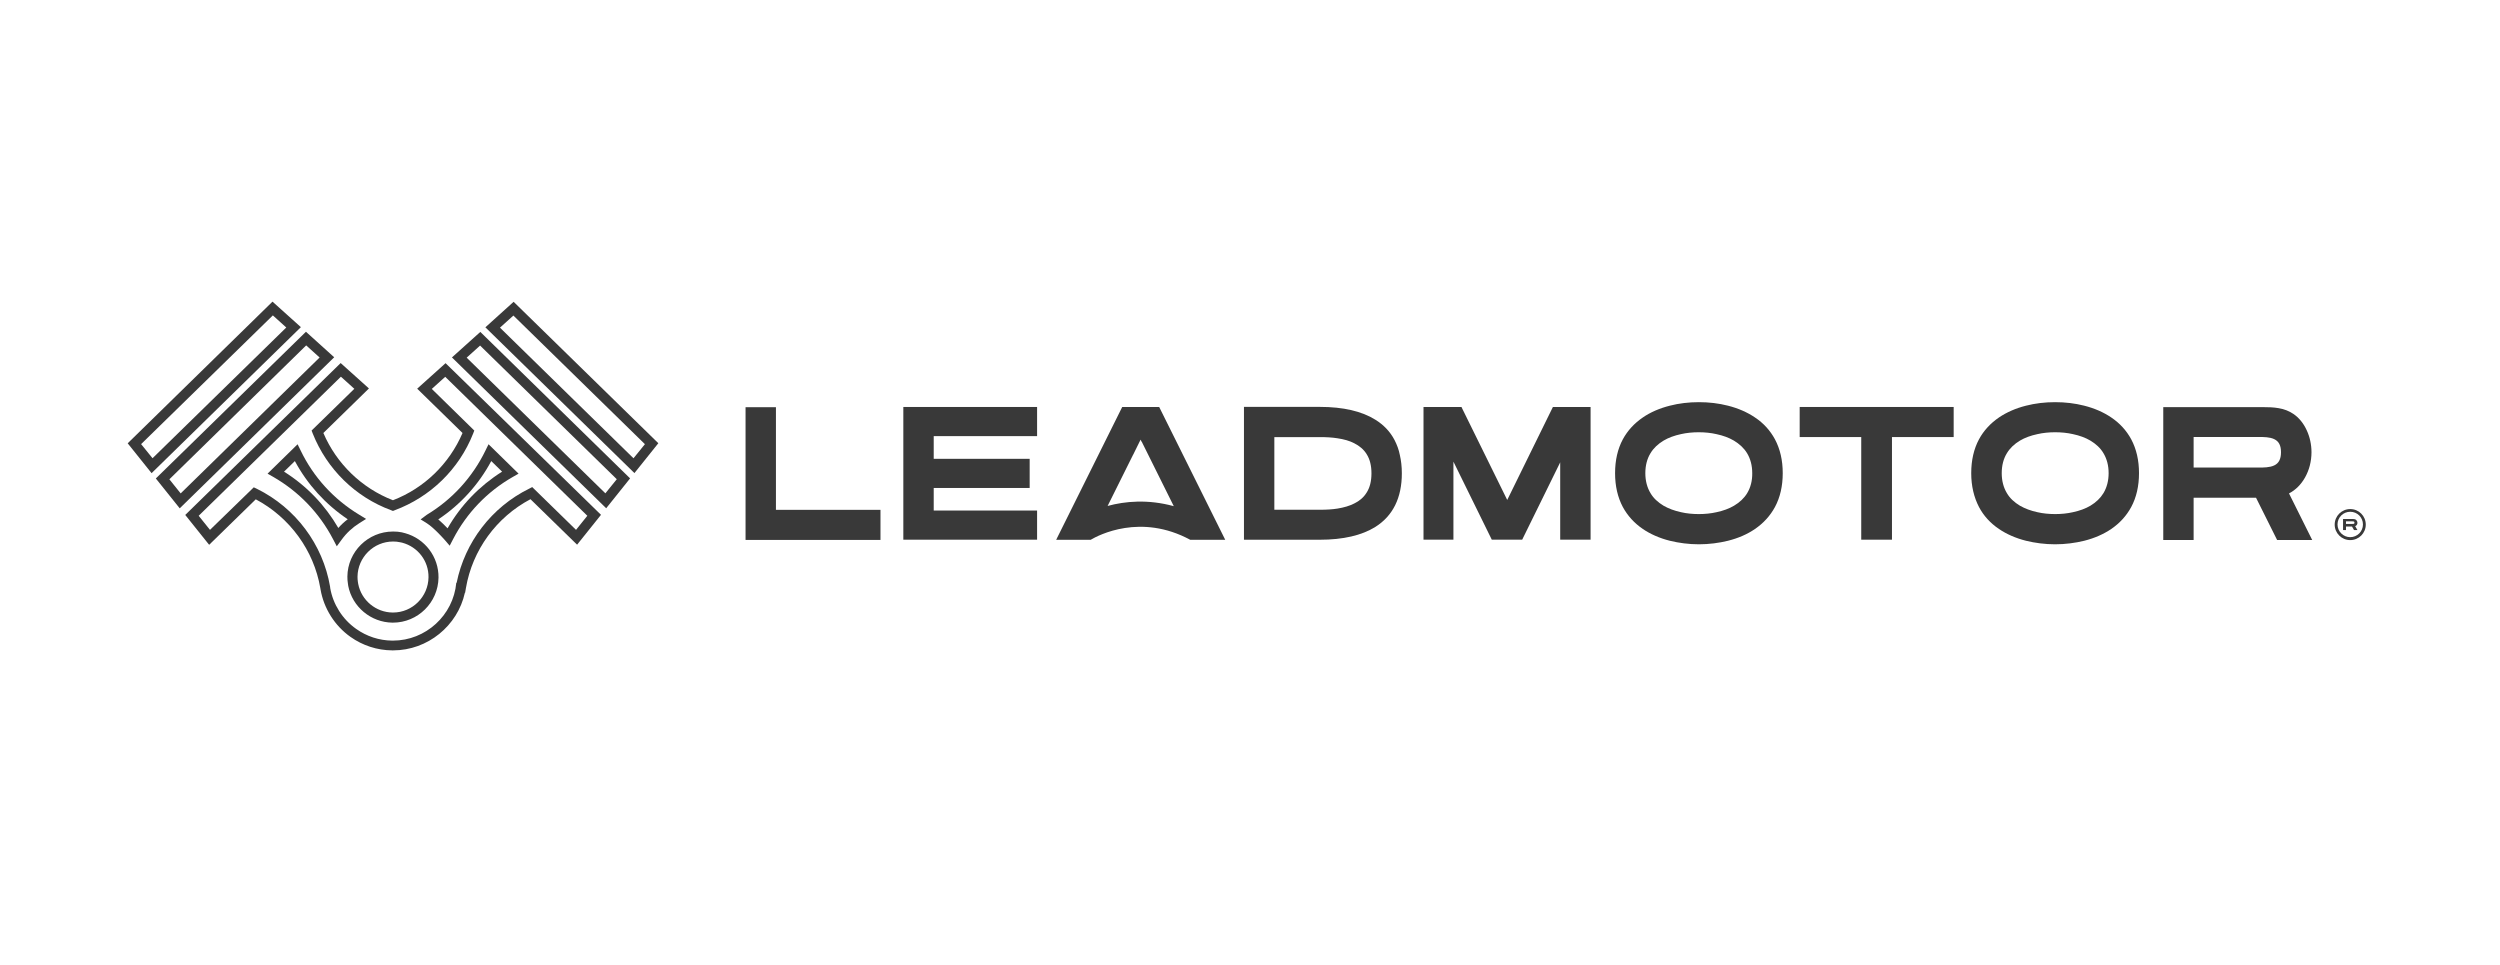 <svg width="171" height="66" viewBox="0 0 171 66" fill="none" xmlns="http://www.w3.org/2000/svg">
<g clip-path="url(#clip0_2127_630)">
<path d="M20.927 22.692L10.659 32.727L12.293 34.77L22.859 24.437L20.927 22.692ZM11.585 32.784L20.943 23.625L21.861 24.453L12.358 33.749L11.585 32.784Z" fill="#393939"/>
<path d="M18.639 20.632L8.734 30.322L10.368 32.364L20.58 22.377L18.639 20.632ZM9.652 30.378L18.663 21.573L19.581 22.401L10.433 31.343L9.652 30.378Z" fill="#393939"/>
<path d="M33.2 22.388L43.395 32.359L45.03 30.317L35.132 20.643L33.2 22.388ZM43.331 31.346L34.198 22.412L35.116 21.584L44.112 30.381L43.331 31.346Z" fill="#393939"/>
<path d="M30.913 24.448L41.463 34.765L43.098 32.722L32.854 22.703L30.913 24.448ZM41.407 33.743L31.92 24.464L32.838 23.636L42.188 32.779L41.407 33.743Z" fill="#393939"/>
<path d="M25.042 35.494L24.566 35.204C22.827 34.151 21.442 32.639 20.564 30.814L20.355 30.388L18.301 32.398L18.696 32.623C20.443 33.628 21.852 35.1 22.779 36.877L23.036 37.367L23.366 36.917C23.697 36.459 24.107 36.081 24.582 35.783L25.042 35.494ZM23.141 36.113C22.231 34.545 20.967 33.226 19.428 32.261L20.169 31.538C21.031 33.138 22.263 34.497 23.785 35.518C23.544 35.695 23.334 35.896 23.141 36.113Z" fill="#393939"/>
<path d="M27.707 36.469C27.691 36.462 27.683 36.462 27.675 36.462C27.611 36.445 27.554 36.429 27.49 36.413C27.305 36.373 27.111 36.357 26.91 36.357C26.902 36.357 26.886 36.357 26.878 36.357C25.179 36.357 23.777 37.732 23.761 39.437C23.761 39.597 23.769 39.75 23.794 39.895C23.802 39.935 23.802 39.967 23.81 40.008C23.81 40.016 23.81 40.032 23.818 40.056V40.072C24.099 41.511 25.372 42.573 26.846 42.589C26.854 42.589 26.87 42.589 26.878 42.589C28.577 42.589 29.97 41.214 29.994 39.509C30.011 38.086 29.068 36.847 27.707 36.469ZM26.886 41.897C26.878 41.897 26.87 41.897 26.862 41.897C25.71 41.889 24.72 41.061 24.502 39.943L24.494 39.895C24.486 39.863 24.486 39.831 24.478 39.798C24.462 39.686 24.454 39.573 24.454 39.445C24.47 38.118 25.557 37.04 26.886 37.04C26.894 37.04 26.902 37.04 26.91 37.04C27.063 37.04 27.216 37.056 27.361 37.089C27.401 37.097 27.442 37.105 27.482 37.113L27.514 37.121C28.585 37.41 29.326 38.375 29.31 39.485C29.294 40.82 28.207 41.897 26.886 41.897Z" fill="#393939"/>
<path d="M28.536 26.586L31.637 29.617C30.735 31.724 29.02 33.389 26.878 34.217C24.743 33.389 23.02 31.724 22.118 29.617L25.235 26.57L23.302 24.833L12.671 35.222L14.306 37.265L17.495 34.153C19.823 35.391 21.466 37.643 21.909 40.224C21.917 40.256 21.917 40.288 21.925 40.32C22.15 41.615 22.891 42.797 23.97 43.561C24.808 44.156 25.798 44.478 26.829 44.486C26.845 44.486 26.861 44.486 26.886 44.486C29.253 44.486 31.299 42.805 31.798 40.545H31.814L31.87 40.216C32.313 37.627 33.956 35.375 36.284 34.145L39.473 37.257L41.108 35.214L30.477 24.841L28.536 26.586ZM39.4 36.243L36.404 33.316L36.187 33.429C33.626 34.691 31.798 37.088 31.234 39.862H31.21C31.009 42.089 29.116 43.818 26.878 43.818C26.861 43.818 26.845 43.818 26.829 43.818C25.935 43.81 25.082 43.529 24.357 43.014C23.423 42.355 22.778 41.334 22.585 40.216V40.2C22.585 40.184 22.577 40.16 22.577 40.127C22.086 37.24 20.217 34.74 17.576 33.437L17.358 33.333L14.363 36.243L13.59 35.279L23.318 25.766L24.236 26.594L21.313 29.449L21.393 29.658C22.36 32.086 24.308 34 26.757 34.901L26.878 34.949L26.998 34.901C29.446 33.992 31.403 32.086 32.362 29.658L32.442 29.449L29.535 26.602L30.453 25.774L40.173 35.279L39.4 36.243Z" fill="#393939"/>
<path d="M29.204 35.204L28.77 35.526L29.196 35.791C29.704 36.113 30.421 36.933 30.429 36.941L30.759 37.327L30.992 36.877C31.918 35.092 33.328 33.62 35.075 32.623L35.47 32.398L33.416 30.387L33.207 30.814C32.321 32.639 30.936 34.159 29.204 35.204ZM33.602 31.537L34.343 32.261C32.796 33.234 31.516 34.561 30.614 36.137C30.437 35.952 30.211 35.727 29.978 35.526C31.5 34.513 32.74 33.145 33.602 31.537Z" fill="#393939"/>
<path d="M53.074 27.853H50.996V36.931H60.225V34.873H53.074V27.853Z" fill="#393939"/>
<path d="M61.788 36.915H70.937V34.921H63.866V33.377H70.429V31.383H63.866V29.831H70.937V27.837H61.788V36.915Z" fill="#393939"/>
<path d="M95.387 30.099C95.089 29.528 94.646 29.062 94.074 28.708C93.148 28.129 91.876 27.831 90.273 27.831H85.087V36.918H90.273C91.868 36.918 93.148 36.62 94.074 36.041C95.274 35.285 95.886 34.055 95.886 32.374C95.886 31.932 95.838 31.498 95.749 31.12C95.677 30.75 95.548 30.413 95.387 30.099ZM93.478 33.693C93.285 34.007 92.995 34.264 92.625 34.441C92.311 34.602 91.924 34.715 91.481 34.787C91.135 34.843 90.74 34.867 90.281 34.867H87.165V29.898H90.281C90.74 29.898 91.135 29.922 91.481 29.978C91.924 30.043 92.319 30.155 92.625 30.316C92.995 30.501 93.285 30.75 93.478 31.064C93.704 31.418 93.808 31.86 93.808 32.374C93.808 32.897 93.704 33.34 93.478 33.693Z" fill="#393939"/>
<path d="M103.094 34.197L99.986 27.885L99.97 27.837H97.368V36.915H99.414V31.576L102.039 36.915H104.117L106.718 31.624V36.915H108.796V27.837H106.219L103.094 34.197Z" fill="#393939"/>
<path d="M120.038 28.553C119.515 28.199 118.895 27.926 118.194 27.749C117.566 27.588 116.897 27.508 116.205 27.508C115.512 27.508 114.836 27.588 114.216 27.749C113.515 27.926 112.887 28.199 112.372 28.553C111.784 28.955 111.325 29.454 111.002 30.049C110.648 30.708 110.471 31.488 110.471 32.365C110.471 33.241 110.648 34.013 111.002 34.68C111.325 35.276 111.784 35.782 112.372 36.184C112.895 36.538 113.515 36.811 114.216 36.988C114.844 37.141 115.512 37.23 116.205 37.23C116.897 37.23 117.574 37.141 118.194 36.988C118.903 36.811 119.523 36.538 120.038 36.184C120.626 35.782 121.085 35.276 121.407 34.68C121.762 34.021 121.939 33.241 121.939 32.365C121.939 31.488 121.762 30.716 121.407 30.049C121.085 29.454 120.634 28.947 120.038 28.553ZM119.507 33.732C119.297 34.077 118.999 34.359 118.605 34.592C118.267 34.793 117.864 34.938 117.413 35.034C117.026 35.123 116.608 35.163 116.197 35.163C115.786 35.163 115.359 35.123 114.981 35.034C114.53 34.938 114.127 34.785 113.789 34.592C113.402 34.359 113.096 34.077 112.895 33.732C112.661 33.346 112.541 32.879 112.541 32.365C112.541 31.842 112.661 31.375 112.895 30.998C113.104 30.652 113.402 30.37 113.789 30.137C114.127 29.936 114.53 29.791 114.973 29.695C115.359 29.607 115.778 29.566 116.189 29.566C116.599 29.566 117.026 29.607 117.405 29.695C117.856 29.791 118.258 29.936 118.597 30.137C118.983 30.37 119.289 30.652 119.499 30.998C119.732 31.384 119.853 31.842 119.853 32.365C119.861 32.879 119.74 33.346 119.507 33.732Z" fill="#393939"/>
<path d="M123.098 29.895H127.309V36.915H129.411V29.895H133.631V27.837H123.098V29.895Z" fill="#393939"/>
<path d="M144.407 28.553C143.884 28.199 143.264 27.926 142.563 27.749C141.935 27.588 141.266 27.508 140.566 27.508C139.873 27.508 139.205 27.588 138.577 27.749C137.876 27.926 137.256 28.199 136.732 28.553C136.144 28.955 135.685 29.454 135.363 30.049C135.009 30.708 134.832 31.488 134.832 32.365C134.832 33.241 135.017 34.013 135.363 34.68C135.677 35.276 136.136 35.782 136.732 36.184C137.256 36.538 137.876 36.811 138.577 36.988C139.205 37.141 139.873 37.23 140.566 37.23C141.266 37.23 141.935 37.141 142.563 36.988C143.264 36.811 143.884 36.538 144.407 36.184C144.995 35.782 145.454 35.276 145.776 34.68C146.131 34.021 146.308 33.241 146.308 32.365C146.308 31.488 146.131 30.716 145.776 30.049C145.454 29.454 144.995 28.947 144.407 28.553ZM143.876 33.732C143.666 34.077 143.368 34.359 142.982 34.592C142.643 34.793 142.241 34.938 141.79 35.034C141.403 35.123 140.984 35.163 140.574 35.163C140.163 35.163 139.736 35.123 139.358 35.034C138.907 34.938 138.504 34.785 138.166 34.592C137.779 34.359 137.473 34.077 137.272 33.732C137.038 33.346 136.918 32.879 136.918 32.365C136.918 31.842 137.038 31.375 137.272 30.998C137.481 30.652 137.779 30.37 138.166 30.137C138.504 29.936 138.907 29.791 139.358 29.695C139.736 29.607 140.163 29.566 140.574 29.566C140.984 29.566 141.411 29.607 141.79 29.695C142.241 29.791 142.643 29.936 142.982 30.137C143.368 30.37 143.674 30.652 143.876 30.998C144.109 31.384 144.23 31.842 144.23 32.365C144.23 32.879 144.109 33.346 143.876 33.732Z" fill="#393939"/>
<path d="M157.671 32.648C157.808 32.399 157.921 32.125 157.993 31.836C158.066 31.547 158.106 31.241 158.106 30.935C158.106 30.413 157.993 29.89 157.784 29.44C157.566 28.957 157.244 28.563 156.858 28.306C156.568 28.113 156.245 27.984 155.867 27.92C155.513 27.856 155.142 27.848 154.804 27.848H147.967V36.934H150.044V34.047H154.313L155.754 36.934H158.154L156.568 33.75C157.019 33.517 157.397 33.139 157.671 32.648ZM155.553 31.836C155.247 31.981 154.828 31.981 154.49 31.981H150.044V29.89H154.49C154.828 29.89 155.247 29.89 155.553 30.035C155.875 30.188 156.02 30.469 156.02 30.935C156.02 31.402 155.867 31.691 155.553 31.836Z" fill="#393939"/>
<path d="M161.207 35.902C161.223 35.877 161.231 35.861 161.239 35.837C161.247 35.813 161.247 35.789 161.247 35.765C161.247 35.725 161.239 35.676 161.215 35.636C161.191 35.596 161.166 35.564 161.126 35.54C161.102 35.524 161.07 35.516 161.03 35.508C160.997 35.499 160.957 35.499 160.925 35.499H160.264V36.255H160.466V36.014H160.877L161.013 36.255H161.247L161.094 35.99C161.142 35.974 161.174 35.942 161.207 35.902ZM160.997 35.829C160.965 35.837 160.925 35.837 160.893 35.837H160.466V35.66H160.893C160.925 35.66 160.965 35.66 160.997 35.668C161.03 35.684 161.046 35.709 161.046 35.741C161.046 35.797 161.03 35.821 160.997 35.829Z" fill="#393939"/>
<path d="M160.756 34.82C160.168 34.82 159.693 35.294 159.693 35.882C159.693 36.468 160.168 36.943 160.756 36.943C161.344 36.943 161.819 36.468 161.819 35.882C161.819 35.294 161.344 34.82 160.756 34.82ZM160.756 36.742C160.281 36.742 159.886 36.356 159.886 35.873C159.886 35.391 160.273 35.005 160.756 35.005C161.239 35.005 161.626 35.391 161.626 35.873C161.626 36.356 161.231 36.742 160.756 36.742Z" fill="#393939"/>
<path d="M76.76 27.837L72.242 36.923H74.094H74.464H74.601C75.141 36.602 78.024 35.09 81.414 36.923H81.527H82.067H83.806L79.288 27.837H76.76ZM75.761 34.607L77.501 31.11V31.117L78.016 30.072L78.096 30.233V30.217L80.287 34.623C78.515 34.133 76.937 34.286 75.761 34.607Z" fill="#393939"/>
</g>
<defs>
<clipPath id="clip0_2127_630">
<rect width="154.623" height="25.41" fill="white" transform="translate(8 20)"/>
</clipPath>
</defs>
</svg>
